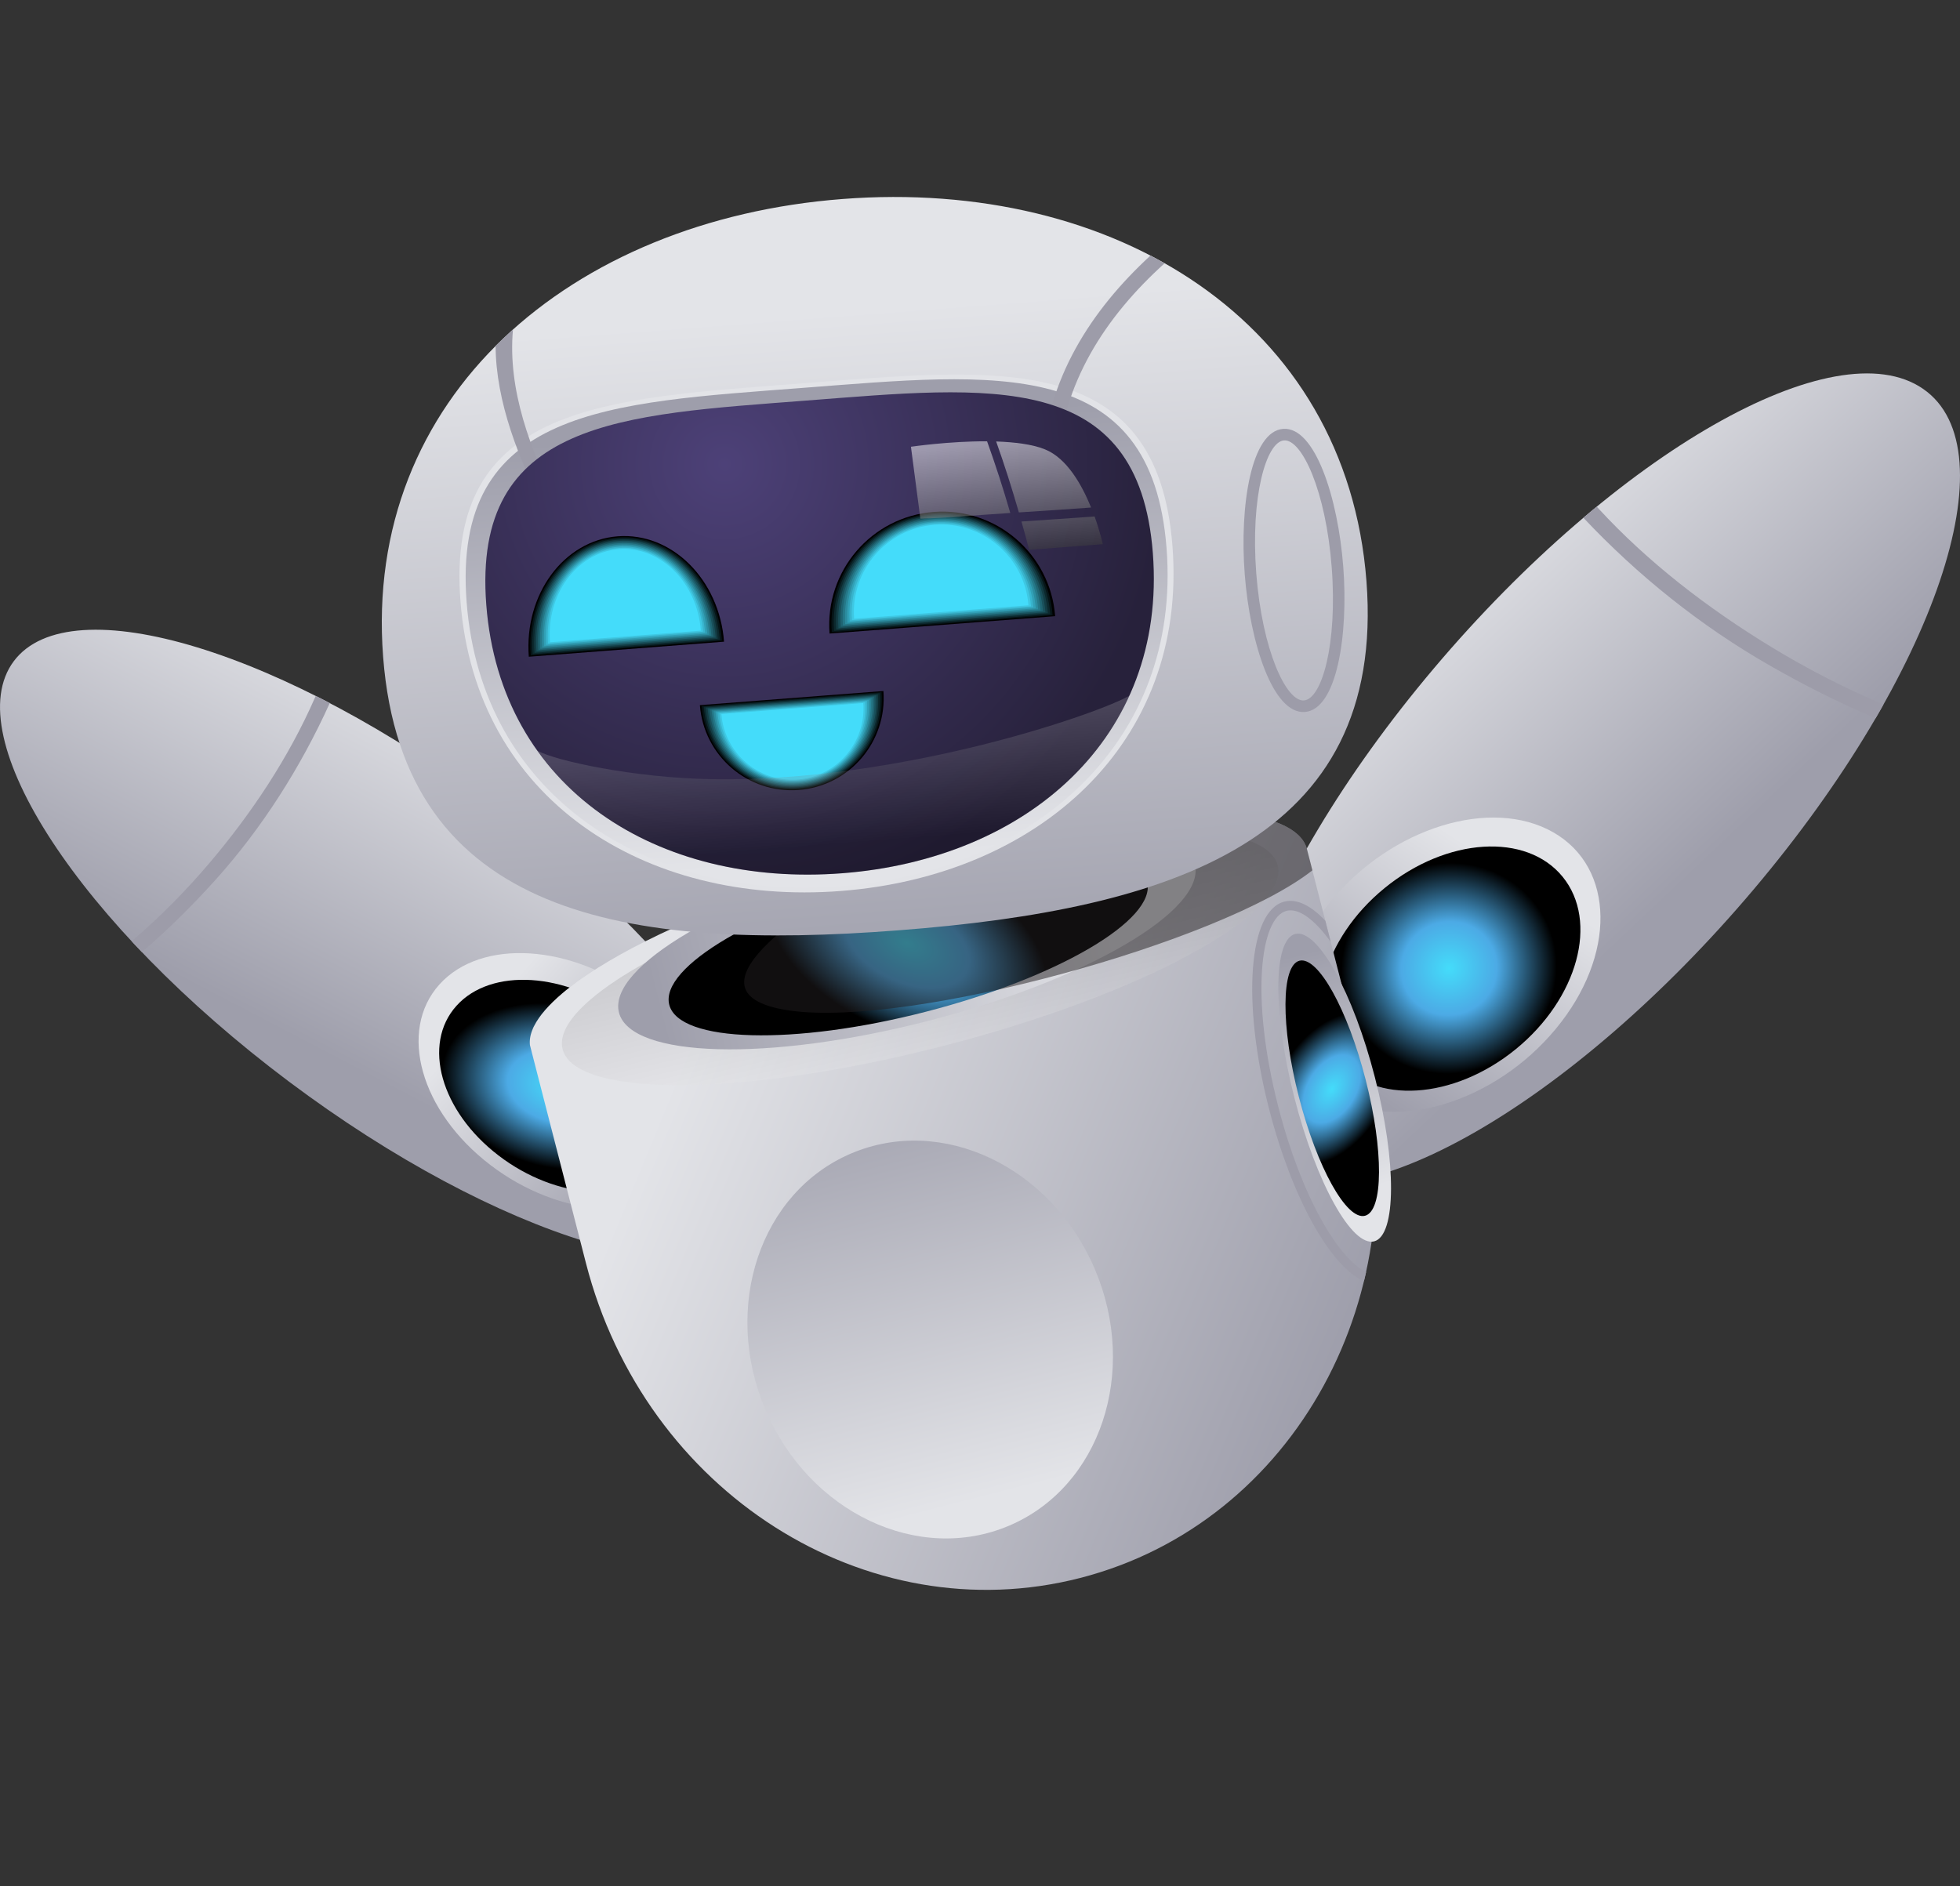 <svg width="133" height="128" viewBox="0 0 133 128" fill="none" xmlns="http://www.w3.org/2000/svg">
    <rect x="0" y="0" width="133" height="128" fill="#333333" stroke="none"/>
    <path
        d="M119.002 60.359C131.343 45.745 136.492 30.535 130.5 26.394C124.509 22.247 109.652 30.74 97.305 45.353C84.965 59.967 79.816 75.177 85.807 79.323C91.799 83.465 106.661 74.978 119.002 60.359Z"
        fill="url(#paint0_linear_66_1510)" />
    <path
        d="M127.274 48.745C127.461 48.431 127.637 48.116 127.808 47.807C125.098 46.677 122.521 45.326 120.203 43.914C115.847 41.261 111.805 38.14 108.457 34.501C108.418 34.462 108.385 34.423 108.347 34.385C108.044 34.633 107.741 34.881 107.444 35.14C111.089 39.011 115.384 42.486 120.159 45.205C122.383 46.478 124.779 47.697 127.274 48.745Z"
        fill="#9D9CA9" />
    <path
        d="M90.345 61.12C94.453 56.157 101.193 54.083 105.401 56.488C109.602 58.892 109.679 64.865 105.571 69.828C101.463 74.791 94.723 76.864 90.516 74.46C86.314 72.056 86.237 66.083 90.345 61.12Z"
        fill="url(#paint1_linear_66_1510)" />
    <path
        d="M90.774 71.966C88.317 68.947 89.742 63.71 93.957 60.27C98.173 56.83 103.582 56.489 106.039 59.509C108.497 62.529 107.071 67.765 102.856 71.205C98.64 74.645 93.231 74.986 90.774 71.966Z"
        fill="url(#paint2_radial_66_1510)" />
    <path
        d="M19.599 73.4C5.447 62.779 -2.907 50.007 0.936 44.873C4.78 39.739 19.368 44.184 33.52 54.799C47.673 65.415 56.027 78.192 52.183 83.326C48.339 88.461 33.752 84.016 19.599 73.4Z"
        fill="url(#paint3_linear_66_1510)" />
    <path
        d="M9.626 64.615C9.389 64.367 9.158 64.124 8.932 63.876C10.871 62.233 12.638 60.419 14.18 58.61C17.071 55.207 19.577 51.441 21.367 47.36C21.389 47.316 21.405 47.272 21.427 47.227C21.741 47.388 22.06 47.547 22.38 47.713C20.403 52.075 17.782 56.216 14.566 59.779C13.062 61.444 11.405 63.099 9.626 64.615Z"
        fill="#9D9CA9" />
    <path
        d="M43.526 67.677C38.79 64.053 32.65 63.667 29.82 66.811C26.989 69.954 28.531 75.441 33.273 79.064C38.008 82.687 44.148 83.073 46.979 79.93C49.809 76.787 48.262 71.3 43.526 67.677Z"
        fill="url(#paint4_linear_66_1510)" />
    <path
        d="M42.348 68.983C38.416 65.977 33.322 65.652 30.976 68.26C28.625 70.869 29.908 75.424 33.84 78.429C37.771 81.435 42.865 81.76 45.211 79.152C47.562 76.543 46.279 71.988 42.348 68.983Z"
        fill="url(#paint5_radial_66_1510)" />
    <path
        d="M88.682 57.619L92.415 72.161C96.408 87.707 87.856 103.346 73.312 107.09C58.774 110.835 43.752 101.267 39.759 85.721L35.959 70.925C35.921 70.567 35.993 70.186 36.169 69.789C36.191 69.729 36.218 69.674 36.251 69.618C36.598 68.929 37.243 68.196 38.14 67.429C38.289 67.302 38.443 67.175 38.608 67.049H38.614C38.773 66.922 38.95 66.795 39.12 66.663C39.209 66.596 39.302 66.53 39.396 66.464C39.489 66.398 39.583 66.332 39.682 66.271C39.776 66.205 39.875 66.139 39.974 66.073C40.172 65.94 40.376 65.808 40.585 65.675C41.532 65.08 42.606 64.479 43.796 63.883C46.439 62.554 49.633 61.236 53.207 60.029C53.565 59.907 53.928 59.786 54.292 59.67C55.019 59.433 55.767 59.201 56.522 58.975L64.832 56.836C77.536 54.089 87.839 54.337 88.682 57.619Z"
        fill="url(#paint6_linear_66_1510)" />
    <path opacity="0.2"
        d="M86.694 58.722C87.547 62.053 77.382 67.545 63.984 70.992C50.586 74.444 39.038 74.538 38.179 71.212C37.325 67.882 47.491 62.389 60.889 58.942C74.287 55.49 85.84 55.396 86.694 58.722Z"
        fill="url(#paint7_linear_66_1510)" />
    <path
        d="M60.101 58.093C70.895 55.314 80.284 55.568 81.077 58.661C81.87 61.755 73.764 66.514 62.976 69.288C52.182 72.067 42.793 71.814 42.001 68.72C41.208 65.632 49.313 60.873 60.101 58.093Z"
        fill="url(#paint8_linear_66_1510)" />
    <path
        d="M45.415 68.194C44.756 65.628 51.481 61.679 60.436 59.373C69.39 57.068 77.183 57.279 77.842 59.846C78.501 62.412 71.776 66.361 62.822 68.666C53.867 70.972 46.074 70.761 45.415 68.194Z"
        fill="url(#paint9_radial_66_1510)" />
    <path
        d="M74.298 86.146C77.26 93.122 74.661 100.908 68.488 103.539C62.315 106.169 54.903 102.651 51.94 95.681C48.977 88.705 51.577 80.918 57.75 78.287C63.923 75.651 71.33 79.17 74.298 86.146Z"
        fill="url(#paint10_linear_66_1510)" />
    <path
        d="M87.151 61.192C84.711 61.821 84.254 68.003 86.115 75.26C87.679 81.348 90.306 85.986 92.553 86.951C92.602 86.747 92.652 86.537 92.701 86.328C90.868 85.467 88.335 81.32 86.738 75.1C84.843 67.732 85.504 62.278 87.305 61.815C88.109 61.611 89.183 62.372 90.301 63.927L89.932 62.488C88.962 61.457 87.999 60.971 87.151 61.192Z"
        fill="#9D9CA9" />
    <path
        d="M93.296 73.114C94.778 78.871 94.75 83.856 93.247 84.248C91.738 84.634 89.32 80.283 87.839 74.52C86.358 68.763 86.385 63.778 87.889 63.386C89.397 63 91.82 67.357 93.296 73.114Z"
        fill="url(#paint11_linear_66_1510)" />
    <path
        d="M92.668 73.275C93.896 78.056 93.874 82.192 92.624 82.512C91.374 82.832 89.364 79.22 88.136 74.439C86.908 69.657 86.93 65.522 88.18 65.202C89.436 64.887 91.446 68.499 92.668 73.275Z"
        fill="url(#paint12_radial_66_1510)" />
    <path opacity="0.5"
        d="M89.056 59.068C82.839 63.954 61.776 69.749 53.603 68.586C44.919 67.351 57.205 60.303 57.205 60.303L67.541 56.277C78.973 54.138 87.9 54.573 88.682 57.617L89.056 59.068Z"
        fill="#231F20" />
    <path
        d="M25.998 44.581C24.643 26.929 38.746 14.924 57.172 13.506C75.598 12.084 91.369 21.789 92.724 39.442C94.079 57.094 79.408 61.721 60.983 63.138C42.557 64.561 27.352 62.234 25.998 44.581Z"
        fill="url(#paint13_linear_66_1510)" />
    <path
        d="M88.544 48.32C86.375 48.485 84.822 43.627 84.464 38.972C84.106 34.312 84.899 29.272 87.069 29.107C89.238 28.941 90.791 33.8 91.149 38.454C91.507 43.114 90.714 48.154 88.544 48.32ZM87.129 29.89C85.918 29.983 84.849 33.711 85.246 38.912C85.648 44.112 87.272 47.63 88.484 47.537C89.695 47.443 90.764 43.715 90.367 38.515C89.971 33.314 88.341 29.796 87.129 29.89Z"
        fill="#9D9CA9" />
    <path
        d="M79.562 37.088C80.592 50.489 70.399 59.439 57.056 60.47C43.713 61.496 32.275 54.211 31.246 40.816C30.216 27.415 41.07 27.051 54.407 26.02C67.756 24.989 78.533 23.687 79.562 37.088Z"
        fill="#E2E3E7" />
    <path
        d="M79.16 37.214C80.174 50.383 70.151 59.14 57.034 60.15C43.917 61.159 32.677 54.045 31.664 40.87C30.651 27.701 41.318 27.337 54.435 26.328C67.552 25.319 78.147 24.04 79.16 37.214Z"
        fill="url(#paint14_linear_66_1510)" />
    <path
        d="M79.028 17.869C75.03 21.481 72.046 25.992 71.715 31.71C71.677 32.378 70.658 32.174 70.697 31.512C71.027 25.71 74.028 21.067 78.065 17.345C78.39 17.51 78.709 17.687 79.028 17.869Z"
        fill="#9D9CA9" />
    <path
        d="M37.122 34.914C35.2 31.219 33.647 27.254 33.63 23.476C34.011 23.096 34.407 22.726 34.809 22.362C34.44 26.383 35.943 30.552 38.041 34.588C38.35 35.173 37.425 35.504 37.122 34.914Z"
        fill="#9D9CA9" />
    <path
        d="M78.23 37.55C79.194 50.095 69.639 58.301 57.15 59.266C44.661 60.231 33.961 53.581 32.997 41.04C32.034 28.495 42.194 28.153 54.683 27.188C67.172 26.223 77.266 25.004 78.23 37.55Z"
        fill="url(#paint15_radial_66_1510)" />
    <path
        d="M59.947 46.898C60.212 50.344 57.64 53.35 54.198 53.614C50.756 53.879 47.755 51.304 47.491 47.857L59.947 46.898Z"
        fill="black" />
    <path
        d="M59.821 46.975C60.08 50.35 57.557 53.294 54.187 53.554C50.817 53.813 47.877 51.287 47.618 47.912L59.821 46.975Z"
        fill="#061417" />
    <path
        d="M59.7 47.046C59.953 50.349 57.486 53.233 54.187 53.487C50.889 53.741 48.008 51.27 47.755 47.967L59.7 47.046Z"
        fill="#0C282D" />
    <path
        d="M59.572 47.124C59.82 50.356 57.408 53.179 54.176 53.427C50.949 53.675 48.129 51.26 47.882 48.023L59.572 47.124Z"
        fill="#133C44" />
    <path
        d="M59.452 47.195C59.694 50.355 57.332 53.118 54.176 53.361C51.021 53.603 48.262 51.237 48.02 48.078L59.452 47.195Z"
        fill="#19505B" />
    <path
        d="M59.325 47.273C59.562 50.361 57.254 53.057 54.17 53.3C51.087 53.537 48.394 51.227 48.151 48.138L59.325 47.273Z"
        fill="#1F6472" />
    <path
        d="M59.203 47.344C59.435 50.36 57.182 52.996 54.165 53.228C51.153 53.459 48.52 51.204 48.289 48.182L59.203 47.344Z"
        fill="#257888" />
    <path
        d="M59.077 47.415C59.303 50.365 57.1 52.935 54.16 53.161C51.219 53.387 48.647 51.181 48.421 48.237L59.077 47.415Z"
        fill="#2B8C9F" />
    <path
        d="M58.956 47.493C59.176 50.372 57.029 52.881 54.154 53.102C51.279 53.322 48.774 51.171 48.553 48.293L58.956 47.493Z"
        fill="#31A0B6" />
    <path
        d="M58.829 47.565C59.044 50.371 56.952 52.82 54.148 53.035C51.346 53.25 48.901 51.154 48.686 48.347L58.829 47.565Z"
        fill="#38B4CD" />
    <path
        d="M58.708 47.642C58.917 50.377 56.874 52.765 54.143 52.974C51.412 53.184 49.027 51.138 48.818 48.403L58.708 47.642Z"
        fill="#3EC8E3" />
    <path
        d="M58.582 47.713C58.785 50.377 56.797 52.698 54.138 52.908C51.478 53.112 49.159 51.121 48.95 48.457L58.582 47.713Z"
        fill="#44DCFA" />
    <path
        d="M56.291 42.999C55.966 38.764 59.127 35.069 63.356 34.744C67.585 34.418 71.275 37.584 71.6 41.819L56.291 42.999Z"
        fill="black" />
    <path
        d="M56.44 42.911C56.12 38.764 59.221 35.146 63.356 34.826C67.498 34.507 71.11 37.611 71.429 41.753L56.44 42.911Z"
        fill="#061417" />
    <path
        d="M56.594 42.818C56.28 38.759 59.314 35.218 63.367 34.904C67.42 34.59 70.956 37.628 71.27 41.687L56.594 42.818Z"
        fill="#0C282D" />
    <path
        d="M56.748 42.723C56.445 38.752 59.408 35.284 63.373 34.98C67.338 34.677 70.801 37.644 71.104 41.614L56.748 42.723Z"
        fill="#133C44" />
    <path
        d="M56.897 42.635C56.6 38.752 59.502 35.361 63.378 35.063C67.255 34.765 70.642 37.671 70.939 41.554L56.897 42.635Z"
        fill="#19505B" />
    <path
        d="M57.051 42.541C56.759 38.747 59.595 35.433 63.384 35.141C67.172 34.849 70.482 37.689 70.774 41.483L57.051 42.541Z"
        fill="#1F6472" />
    <path
        d="M57.199 42.453C56.913 38.748 59.683 35.505 63.389 35.224C67.095 34.943 70.328 37.711 70.609 41.422L57.199 42.453Z"
        fill="#257888" />
    <path
        d="M57.354 42.36C57.073 38.737 59.782 35.577 63.395 35.301C67.013 35.02 70.168 37.733 70.444 41.351L57.354 42.36Z"
        fill="#2B8C9F" />
    <path
        d="M57.508 42.271C57.238 38.736 59.876 35.654 63.406 35.383C66.936 35.113 70.014 37.755 70.284 41.289L57.508 42.271Z"
        fill="#31A0B6" />
    <path
        d="M57.657 42.177C57.392 38.73 59.964 35.724 63.406 35.454C66.847 35.19 69.849 37.765 70.118 41.212L57.657 42.177Z"
        fill="#38B4CD" />
    <path
        d="M57.811 42.089C57.552 38.731 60.063 35.797 63.417 35.538C66.771 35.279 69.7 37.793 69.959 41.152L57.811 42.089Z"
        fill="#3EC8E3" />
    <path
        d="M57.959 41.995C57.706 38.725 60.151 35.868 63.417 35.615C66.682 35.361 69.535 37.81 69.788 41.08L57.959 41.995Z"
        fill="#44DCFA" />
    <path
        d="M35.883 44.571C35.558 40.336 38.261 36.679 41.918 36.398C45.574 36.117 48.807 39.321 49.132 43.55L35.883 44.571Z"
        fill="black" />
    <path
        d="M36.015 44.482C35.695 40.335 38.344 36.751 41.923 36.475C45.508 36.199 48.669 39.337 48.989 43.478L36.015 44.482Z"
        fill="#061417" />
    <path
        d="M36.142 44.395C35.828 40.336 38.421 36.829 41.929 36.559C45.437 36.288 48.532 39.36 48.846 43.419L36.142 44.395Z"
        fill="#0C282D" />
    <path
        d="M36.273 44.306C35.971 40.336 38.504 36.9 41.934 36.635C45.365 36.371 48.394 39.376 48.702 43.347L36.273 44.306Z"
        fill="#133C44" />
    <path
        d="M36.406 44.213C36.108 40.331 38.586 36.972 41.946 36.713C45.305 36.454 48.267 39.393 48.565 43.276L36.406 44.213Z"
        fill="#19505B" />
    <path
        d="M36.532 44.124C36.24 40.33 38.663 37.049 41.945 36.795C45.227 36.541 48.124 39.414 48.416 43.208L36.532 44.124Z"
        fill="#1F6472" />
    <path
        d="M36.664 44.036C36.378 40.33 38.746 37.121 41.951 36.873C45.156 36.624 47.986 39.431 48.273 43.137L36.664 44.036Z"
        fill="#257888" />
    <path
        d="M36.797 43.948C36.516 40.325 38.829 37.198 41.962 36.955C45.09 36.713 47.854 39.453 48.135 43.077L36.797 43.948Z"
        fill="#2B8C9F" />
    <path
        d="M36.929 43.854C36.659 40.319 38.911 37.264 41.968 37.032C45.024 36.795 47.717 39.47 47.992 43.005L36.929 43.854Z"
        fill="#31A0B6" />
    <path
        d="M37.056 43.766C36.791 40.319 38.989 37.342 41.968 37.11C44.947 36.878 47.574 39.487 47.843 42.934L37.056 43.766Z"
        fill="#38B4CD" />
    <path
        d="M37.188 43.677C36.929 40.319 39.077 37.412 41.979 37.192C44.881 36.966 47.447 39.508 47.706 42.866L37.188 43.677Z"
        fill="#3EC8E3" />
    <path
        d="M37.32 43.589C37.066 40.319 39.159 37.49 41.984 37.27C44.814 37.049 47.309 39.525 47.557 42.801L37.32 43.589Z"
        fill="#44DCFA" />
    <path opacity="0.2"
        d="M76.644 47.212C73.472 54.21 66.06 58.583 57.15 59.267C48.526 59.934 40.756 56.967 36.456 50.94C37.656 51.629 43.02 52.793 48.279 52.881C61.269 53.102 74.7 48.364 76.644 47.212Z"
        fill="url(#paint16_linear_66_1510)" />
    <path opacity="0.5"
        d="M74.039 34.445C73.411 32.901 72.393 31.092 70.906 30.497C70.047 30.149 68.841 30.006 67.596 29.962C68.163 31.55 68.67 33.155 69.138 34.776C70.774 34.677 72.409 34.561 74.039 34.445Z"
        fill="url(#paint17_linear_66_1510)" />
    <path opacity="0.5"
        d="M69.314 35.394C69.496 36.033 69.667 36.673 69.838 37.318L74.832 36.932C74.832 36.932 74.656 36.116 74.276 35.052C72.618 35.173 70.966 35.283 69.314 35.394Z"
        fill="url(#paint18_linear_66_1510)" />
    <path opacity="0.5"
        d="M68.246 34.836C68.351 34.831 68.455 34.82 68.555 34.814C68.081 33.176 67.558 31.555 66.98 29.95C64.391 29.939 61.814 30.32 61.814 30.32L62.453 35.2C64.386 35.14 66.319 34.958 68.246 34.836Z"
        fill="url(#paint19_linear_66_1510)" />
    <defs>
        <linearGradient id="paint0_linear_66_1510" x1="96.331" y1="38.77" x2="115.321"
            y2="58.876" gradientUnits="userSpaceOnUse">
            <stop stop-color="#E3E4E8" />
            <stop offset="1" stop-color="#9E9EAB" />
        </linearGradient>
        <linearGradient id="paint1_linear_66_1510" x1="102.319" y1="59.094" x2="92.666"
            y2="74.077" gradientUnits="userSpaceOnUse">
            <stop stop-color="#E3E4E8" />
            <stop offset="1" stop-color="#9E9EAB" />
        </linearGradient>
        <radialGradient id="paint2_radial_66_1510" cx="0" cy="0" r="1"
            gradientUnits="userSpaceOnUse"
            gradientTransform="translate(98.329 65.719) rotate(-110.915) scale(7.127 7.327)">
            <stop stop-color="#44DCFA" />
            <stop offset="0.444" stop-color="#4CAAE5" />
            <stop offset="1" />
        </radialGradient>
        <linearGradient id="paint3_linear_66_1510" x1="33.601" y1="48.439" x2="21.655"
            y2="71.331" gradientUnits="userSpaceOnUse">
            <stop stop-color="#E3E4E8" />
            <stop offset="1" stop-color="#9E9EAB" />
        </linearGradient>
        <linearGradient id="paint4_linear_66_1510" x1="32.881" y1="68.766" x2="45.306"
            y2="79.721" gradientUnits="userSpaceOnUse">
            <stop stop-color="#E3E4E8" />
            <stop offset="1" stop-color="#9E9EAB" />
        </linearGradient>
        <radialGradient id="paint5_radial_66_1510" cx="0" cy="0" r="1"
            gradientUnits="userSpaceOnUse"
            gradientTransform="translate(38.02 73.742) rotate(-168.427) scale(8.127 5.532)">
            <stop stop-color="#44DCFA" />
            <stop offset="0.444" stop-color="#4CAAE5" />
            <stop offset="1" />
        </radialGradient>
        <linearGradient id="paint6_linear_66_1510" x1="46.766" y1="70.483" x2="92.362"
            y2="89.336" gradientUnits="userSpaceOnUse">
            <stop stop-color="#E3E4E8" />
            <stop offset="1" stop-color="#9E9EAB" />
        </linearGradient>
        <linearGradient id="paint7_linear_66_1510" x1="64.055" y1="72.056" x2="59.893"
            y2="53.867" gradientUnits="userSpaceOnUse">
            <stop stop-color="white" />
            <stop offset="1" />
        </linearGradient>
        <linearGradient id="paint8_linear_66_1510" x1="74.564" y1="60.337" x2="44.518"
            y2="68.051" gradientUnits="userSpaceOnUse">
            <stop stop-color="#E3E4E8" />
            <stop offset="1" stop-color="#9E9EAB" />
        </linearGradient>
        <radialGradient id="paint9_radial_66_1510" cx="0" cy="0" r="1"
            gradientUnits="userSpaceOnUse"
            gradientTransform="translate(61.538 63.999) rotate(-64.981) scale(5.964 10.126)">
            <stop stop-color="#44DCFA" />
            <stop offset="0.444" stop-color="#4CAAE5" />
            <stop offset="1" />
        </radialGradient>
        <linearGradient id="paint10_linear_66_1510" x1="65.95" y1="101.949" x2="58.382"
            y2="72.555" gradientUnits="userSpaceOnUse">
            <stop stop-color="#E3E4E8" />
            <stop offset="1" stop-color="#9E9EAB" />
        </linearGradient>
        <linearGradient id="paint11_linear_66_1510" x1="92.353" y1="80.769" x2="88.226"
            y2="64.738" gradientUnits="userSpaceOnUse">
            <stop stop-color="#E3E4E8" />
            <stop offset="1" stop-color="#9E9EAB" />
        </linearGradient>
        <radialGradient id="paint12_radial_66_1510" cx="0" cy="0" r="1"
            gradientUnits="userSpaceOnUse"
            gradientTransform="translate(90.374 73.9) rotate(-147.213) scale(3.623 5.713)">
            <stop stop-color="#44DCFA" />
            <stop offset="0.444" stop-color="#4CAAE5" />
            <stop offset="1" />
        </radialGradient>
        <linearGradient id="paint13_linear_66_1510" x1="57.751" y1="21.087" x2="61.382"
            y2="68.217" gradientUnits="userSpaceOnUse">
            <stop stop-color="#E3E4E8" />
            <stop offset="1" stop-color="#9E9EAB" />
        </linearGradient>
        <linearGradient id="paint14_linear_66_1510" x1="56.899" y1="58.389" x2="54.62"
            y2="28.794" gradientUnits="userSpaceOnUse">
            <stop stop-color="#E3E4E8" />
            <stop offset="1" stop-color="#9E9EAB" />
        </linearGradient>
        <radialGradient id="paint15_radial_66_1510" cx="0" cy="0" r="1"
            gradientUnits="userSpaceOnUse"
            gradientTransform="translate(49.195 31.485) rotate(-4.408) scale(29.617 29.741)">
            <stop stop-color="#4D4178" />
            <stop offset="1" stop-color="#27213B" />
        </radialGradient>
        <linearGradient id="paint16_linear_66_1510" x1="56.432" y1="47.559" x2="57.182"
            y2="57.291" gradientUnits="userSpaceOnUse">
            <stop stop-color="white" />
            <stop offset="1" />
        </linearGradient>
        <linearGradient id="paint17_linear_66_1510" x1="70.641" y1="29.887" x2="71.397"
            y2="39.698" gradientUnits="userSpaceOnUse">
            <stop stop-color="white" />
            <stop offset="1" />
        </linearGradient>
        <linearGradient id="paint18_linear_66_1510" x1="71.584" y1="29.814" x2="72.34"
            y2="39.625" gradientUnits="userSpaceOnUse">
            <stop stop-color="white" />
            <stop offset="1" />
        </linearGradient>
        <linearGradient id="paint19_linear_66_1510" x1="65.013" y1="30.32" x2="65.769"
            y2="40.131" gradientUnits="userSpaceOnUse">
            <stop stop-color="white" />
            <stop offset="1" />
        </linearGradient>
    </defs>
</svg>